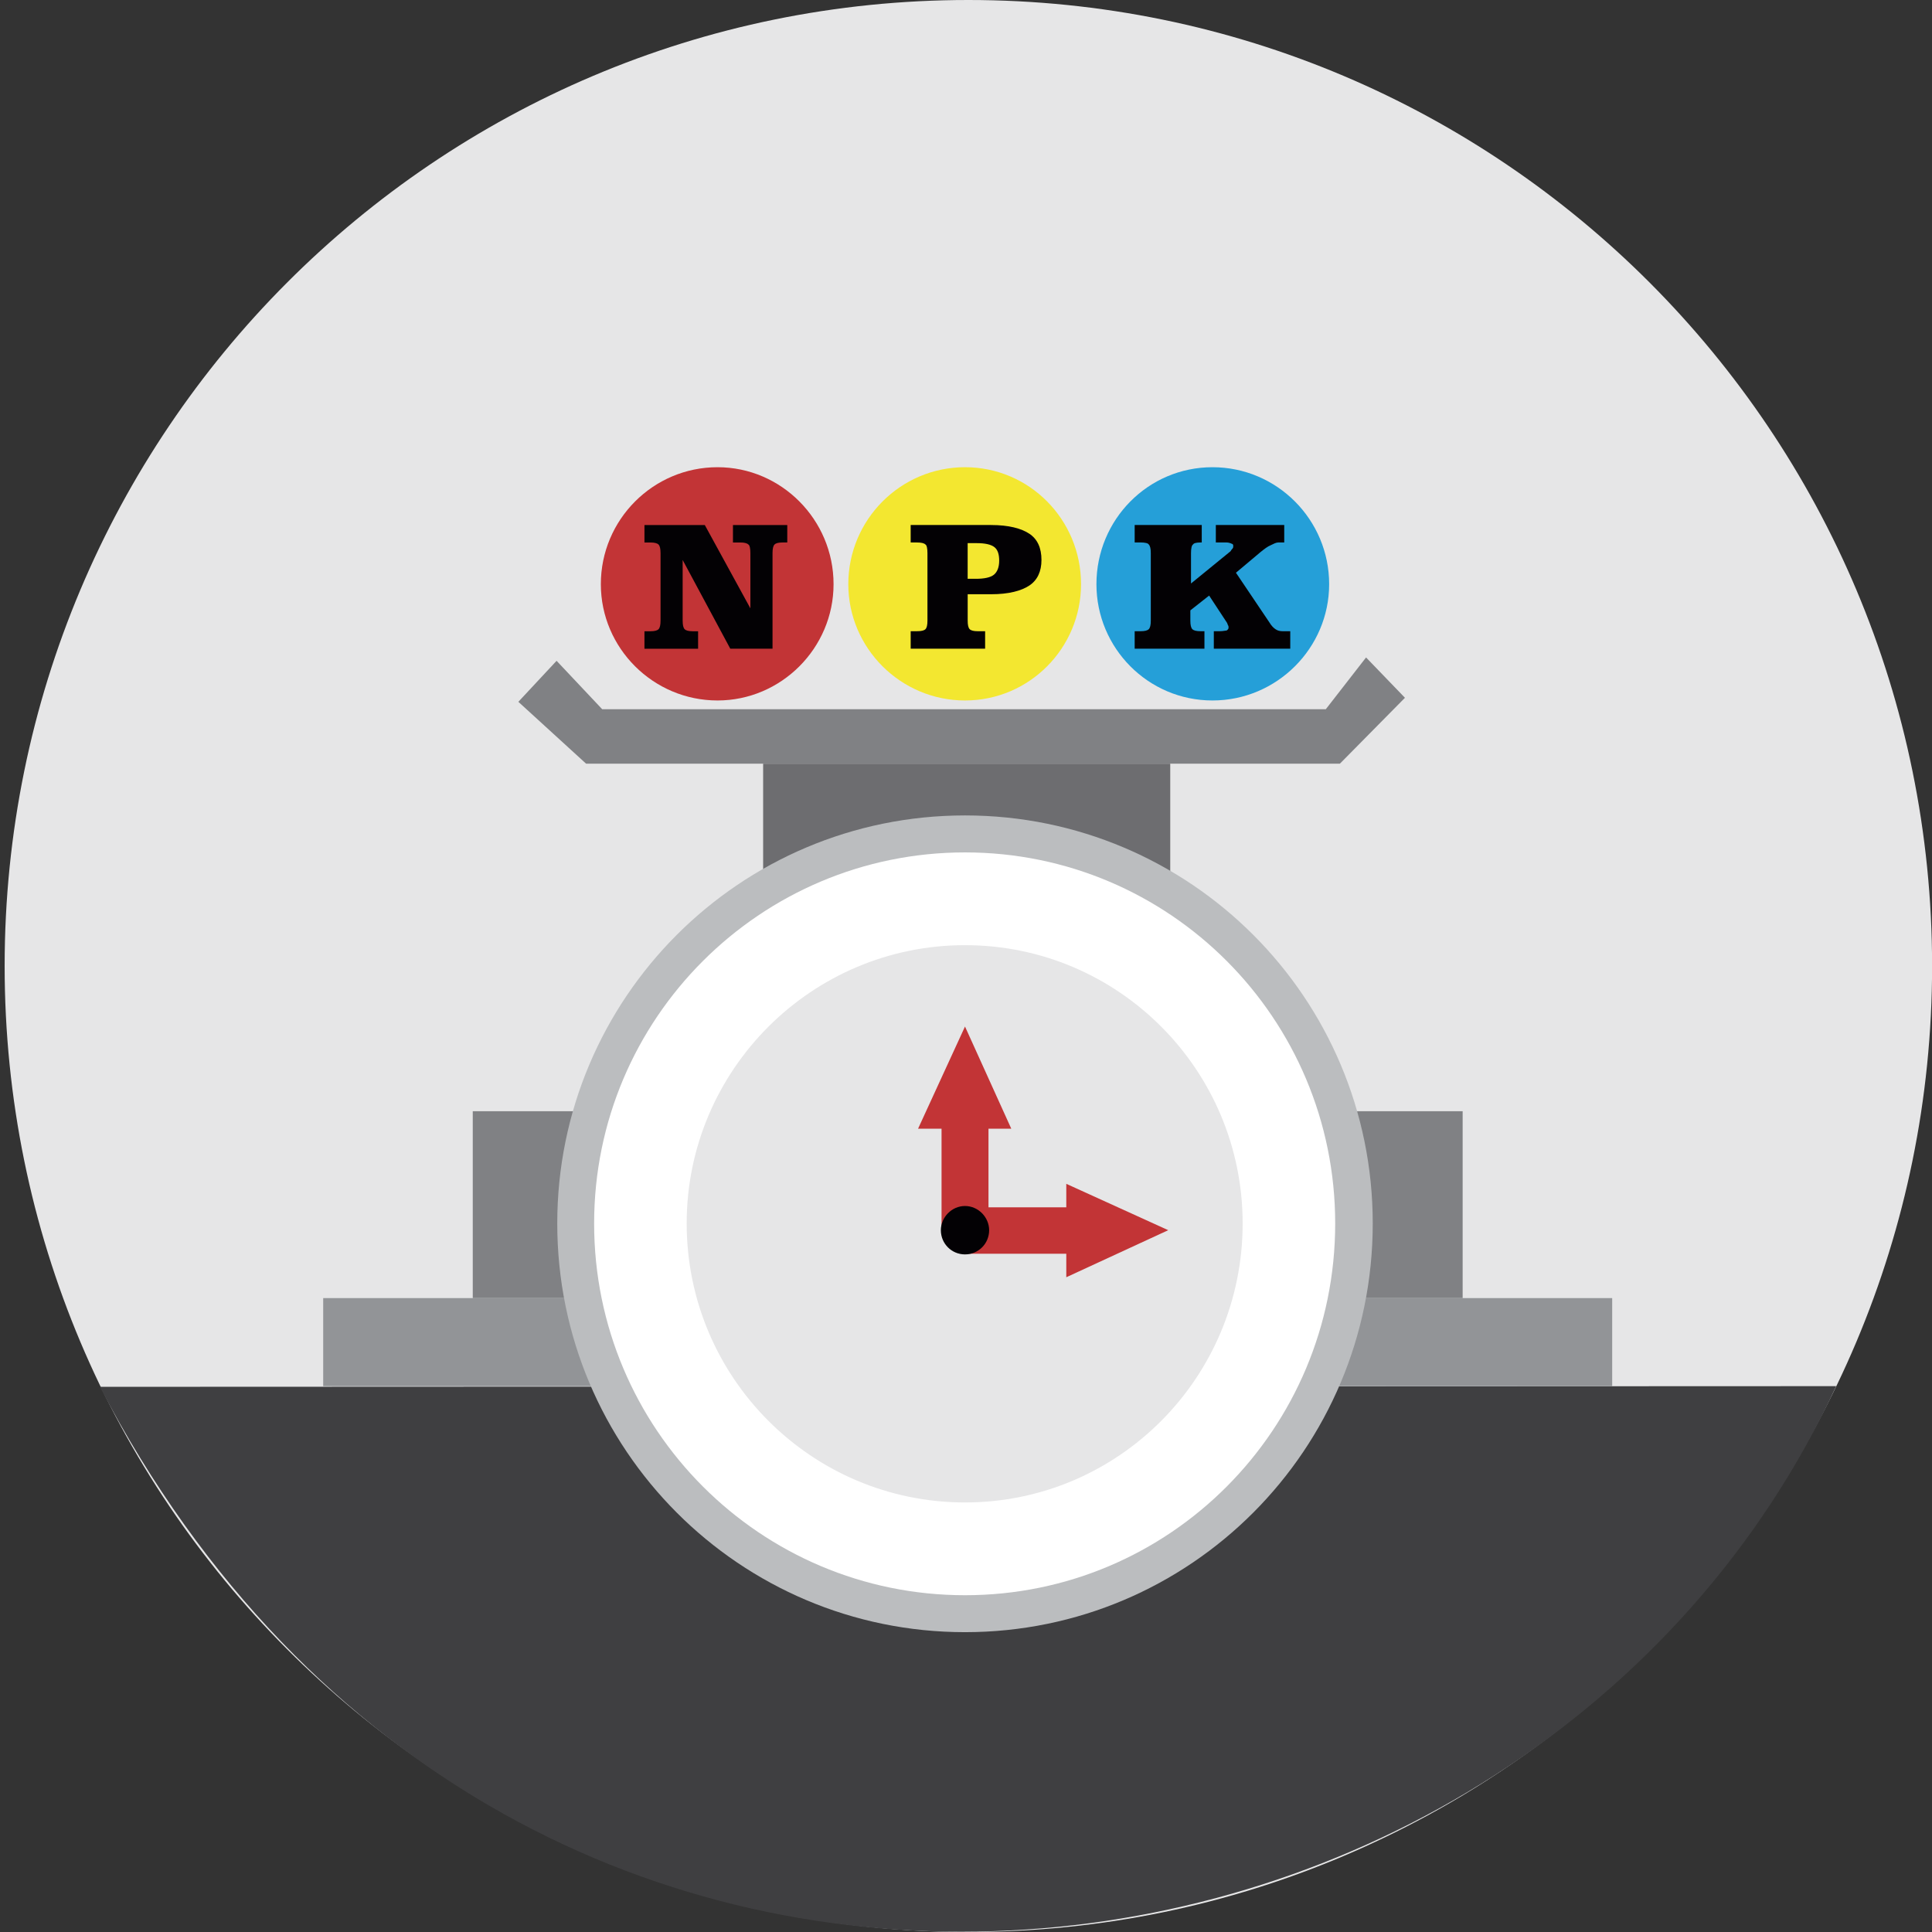 <?xml version="1.0" encoding="utf-8"?>
<!-- Generator: Adobe Illustrator 16.0.0, SVG Export Plug-In . SVG Version: 6.00 Build 0)  -->
<!DOCTYPE svg PUBLIC "-//W3C//DTD SVG 1.1//EN" "http://www.w3.org/Graphics/SVG/1.1/DTD/svg11.dtd">
<svg version="1.1" id="Capa_1" xmlns="http://www.w3.org/2000/svg" xmlns:xlink="http://www.w3.org/1999/xlink" x="0px" y="0px"
	 width="256px" height="256px" viewBox="-64 -64 256 256" enable-background="new -64 -64 256 256" xml:space="preserve">
<rect x="-64" y="-64" width="256" height="256" fill="#333333" stroke="none"/>
<g>
	<path fill="#E6E6E7" d="M64.311-64c70.56,0,127.701,57.274,127.701,128c0,70.637-57.141,128-127.701,128
		C-6.245,192-63.385,134.637-63.385,64C-63.385-6.724-6.245-64,64.311-64L64.311-64z"/>
	<path fill="#3F3F41" d="M179.305,119.672c-40.344,87.113-175.064,105.199-230.072,0.09L179.305,119.672z"/>
	<rect x="37.119" y="37.19" fill="#6D6D70" width="53.944" height="16.567"/>
	<rect x="-1.357" y="83.242" fill="#808184" width="131.166" height="24.762"/>
	<rect x="-21.175" y="108.004" fill="#929497" width="170.798" height="11.668"/>
	<path fill="#BBBDBF" d="M63.867,44.048c-29.857,0-54.027,24.229-54.027,54.065c0,29.93,24.17,54.158,54.027,54.158
		c29.86,0,54.028-24.229,54.028-54.158C117.895,68.277,93.73,44.048,63.867,44.048L63.867,44.048z"/>
	<path fill="#FFFFFF" d="M63.867,48.948c-27.102,0-49.142,22.001-49.142,49.169c0,27.258,22.04,49.258,49.142,49.258
		c27.106,0,49.053-22,49.053-49.258C112.92,70.949,90.973,48.948,63.867,48.948L63.867,48.948z"/>
	<path fill="#E6E6E7" d="M63.867,61.24c-20.35,0-36.878,16.568-36.878,36.877c0,20.396,16.528,36.965,36.878,36.965
		c20.352,0,36.79-16.568,36.79-36.965C100.656,77.805,84.219,61.24,63.867,61.24L63.867,61.24z"/>
	<polygon fill="#C23436" points="66.98,99.006 66.98,85.559 70,85.559 63.867,72.02 57.647,85.559 60.759,85.559 60.759,99.006 	"/>
	<polygon fill="#C23436" points="63.867,102.125 77.289,102.125 77.289,105.242 90.797,99.006 77.289,92.863 77.289,95.979 
		63.867,95.979 	"/>
	<polygon fill="#808184" points="9.75,23.56 15.793,29.974 111.678,29.974 117.01,23.116 122.164,28.46 113.543,37.19 13.659,37.19 
		4.685,28.994 	"/>
	<path fill="#030104" d="M63.867,95.801c1.778,0,3.2,1.514,3.2,3.205c0,1.783-1.422,3.209-3.2,3.209
		c-1.775,0-3.199-1.426-3.199-3.209C60.669,97.314,62.091,95.801,63.867,95.801L63.867,95.801z"/>
	<path fill="#C23436" d="M31.077-2.092c8.442,0,15.374,6.948,15.374,15.498c0,8.462-6.932,15.41-15.374,15.41
		c-8.531,0-15.462-6.948-15.462-15.41C15.615,4.856,22.547-2.092,31.077-2.092L31.077-2.092z"/>
	<path fill="#F3E730" d="M63.867-2.092c8.532,0,15.375,6.948,15.375,15.498c0,8.462-6.844,15.41-15.375,15.41
		c-8.531,0-15.462-6.948-15.462-15.41C48.405,4.856,55.337-2.092,63.867-2.092L63.867-2.092z"/>
	<path fill="#259FD8" d="M96.66-2.092c8.531,0,15.459,6.948,15.459,15.498c0,8.462-6.93,15.41-15.459,15.41
		c-8.531,0-15.377-6.948-15.377-15.41C81.285,4.856,88.129-2.092,96.66-2.092L96.66-2.092z"/>
	<path fill="#030104" d="M29.389,5.568l6.042,11.044V9.308c0-0.624-0.088-1.067-0.267-1.157c-0.178-0.179-0.533-0.269-1.065-0.269
		h-0.979V5.568h7.198v2.313h-0.622c-0.534,0-0.888,0.09-1.065,0.269c-0.179,0.18-0.267,0.535-0.267,1.157v12.648h-5.598L26.455,10.2
		v8.018c0,0.624,0.091,0.98,0.269,1.158s0.532,0.268,1.065,0.268h0.713v2.314h-7.108v-2.314h0.798c0.534,0,0.888-0.09,1.066-0.268
		c0.178-0.178,0.268-0.536,0.268-1.158V9.31c0-0.624-0.09-0.978-0.268-1.157c-0.179-0.179-0.532-0.269-1.066-0.269h-0.798V5.57
		h7.996V5.568z"/>
	<path fill="#030104" d="M64.223,12.694h1.068c1.154,0,1.955-0.179,2.398-0.534c0.443-0.358,0.709-0.98,0.709-1.872
		c0-0.802-0.176-1.426-0.623-1.782c-0.443-0.357-1.244-0.536-2.311-0.536h-1.244v4.725H64.223z M67.334,5.568
		c2.311,0,4,0.445,5.064,1.157C73.465,7.436,74,8.596,74,10.198c0,1.516-0.535,2.672-1.602,3.384
		c-1.064,0.712-2.754,1.158-5.064,1.158h-3.111v3.474c0,0.624,0.088,0.98,0.268,1.158c0.177,0.178,0.533,0.268,1.068,0.268h0.975
		v2.314h-9.864V19.64h0.8c0.622,0,0.978-0.09,1.155-0.268c0.179-0.178,0.267-0.536,0.267-1.158V9.306
		c0-0.624-0.088-1.067-0.267-1.157C58.447,7.97,58.091,7.88,57.469,7.88h-0.8V5.566h10.665V5.568z"/>
	<path fill="#030104" d="M95.238,5.568v2.313h-0.18c-0.533,0-0.887,0.09-0.975,0.269c-0.182,0.09-0.268,0.535-0.268,1.157v4.009
		l5.242-4.276c0.09-0.178,0.176-0.266,0.266-0.356c0.09-0.09,0.09-0.268,0.09-0.355c0-0.18-0.09-0.269-0.18-0.269
		c-0.176-0.09-0.445-0.18-0.711-0.18h-1.418V5.566h9.064V7.88h-0.803c-0.266,0-0.621,0.18-0.977,0.358
		c-0.443,0.178-0.885,0.536-1.332,0.89l-3.287,2.762l4.439,6.593c0.27,0.445,0.535,0.712,0.803,0.89
		c0.266,0.178,0.533,0.268,0.975,0.268h0.98v2.314H96.838V19.64h0.799c0.441,0,0.709-0.09,0.885-0.09
		c0.18-0.09,0.268-0.268,0.268-0.355c0-0.181,0-0.269-0.088-0.358c0-0.09-0.088-0.178-0.088-0.268l-2.398-3.652l-2.488,1.96v1.336
		c0,0.624,0.09,0.98,0.266,1.158c0.18,0.178,0.535,0.268,1.066,0.268h0.535v2.314H86.35v-2.314h0.803
		c0.531,0,0.887-0.09,1.063-0.268c0.18-0.178,0.27-0.536,0.27-1.158V9.304c0-0.624-0.09-0.978-0.27-1.157
		c-0.086-0.179-0.533-0.269-1.063-0.269H86.35V5.564h8.889V5.568z"/>
</g>
</svg>
